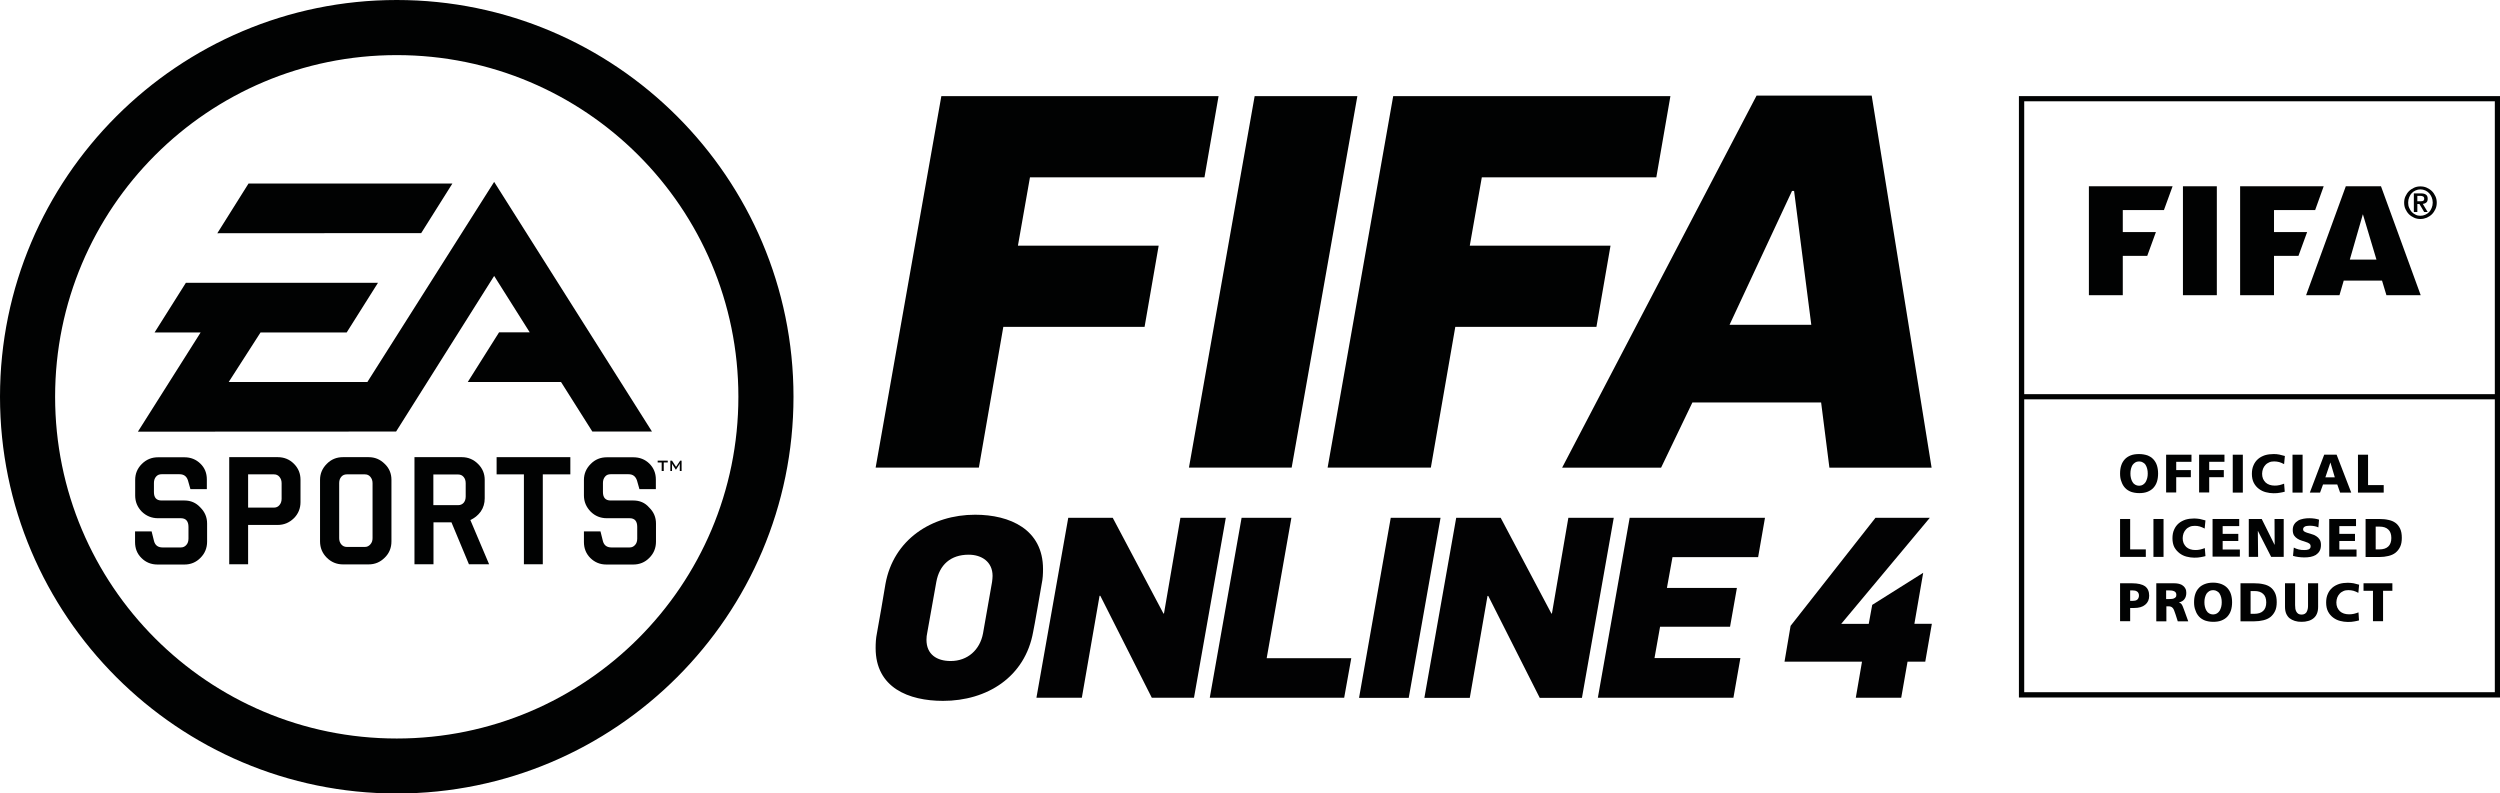 <?xml version="1.0" encoding="UTF-8"?> <svg xmlns="http://www.w3.org/2000/svg" xmlns:xlink="http://www.w3.org/1999/xlink" id="Слой_1" x="0" y="0" viewBox="0 0 193.26 61.34" xml:space="preserve"> <style type="text/css">.st0,.st1{fill:#010202}.st1{fill-rule:evenodd;clip-rule:evenodd}.st2{fill:#020203}</style> <g> <g> <g> <g> <g> <path class="st0" d="M156.07,7.43v46.49h37.19V7.43H156.07z M192.86,53.51h-36.38V30.87h36.38V53.51z M192.86,30.47h-36.38 V7.83h36.38V30.47z"></path> <g> <g> <path class="st0" d="M163.89,36.61c0-0.24,0.03-0.45,0.09-0.63c0.06-0.19,0.16-0.35,0.28-0.48c0.12-0.13,0.28-0.23,0.46-0.3 c0.18-0.07,0.4-0.1,0.64-0.1c0.24,0,0.45,0.04,0.64,0.1c0.18,0.07,0.34,0.17,0.46,0.3c0.12,0.13,0.22,0.29,0.28,0.48 c0.06,0.19,0.09,0.4,0.09,0.63c0,0.23-0.03,0.44-0.09,0.63c-0.06,0.19-0.16,0.35-0.28,0.48c-0.12,0.13-0.28,0.23-0.46,0.3 c-0.18,0.07-0.39,0.1-0.63,0.1c-0.24,0-0.45-0.04-0.63-0.1c-0.18-0.07-0.34-0.17-0.46-0.3c-0.12-0.13-0.22-0.29-0.28-0.48 C163.92,37.06,163.89,36.85,163.89,36.61z M164.69,36.61c0,0.12,0.01,0.24,0.04,0.35c0.03,0.11,0.06,0.21,0.12,0.3 c0.05,0.09,0.12,0.16,0.21,0.21c0.08,0.05,0.19,0.08,0.3,0.08c0.12,0,0.22-0.03,0.3-0.08c0.08-0.05,0.15-0.12,0.21-0.21 c0.05-0.09,0.09-0.19,0.12-0.3c0.03-0.11,0.04-0.23,0.04-0.35c0-0.13-0.01-0.25-0.04-0.36c-0.03-0.11-0.06-0.21-0.12-0.3 c-0.05-0.09-0.12-0.15-0.21-0.2c-0.08-0.05-0.18-0.08-0.3-0.08c-0.12,0-0.22,0.03-0.3,0.08c-0.08,0.05-0.15,0.12-0.21,0.2 c-0.05,0.09-0.09,0.18-0.12,0.3C164.7,36.37,164.69,36.49,164.69,36.61z"></path> <path class="st0" d="M167.45,35.15h1.96v0.55h-1.18v0.64h1.13v0.55h-1.13v1.18h-0.78V35.15z"></path> <path class="st0" d="M170,35.15h1.96v0.55h-1.18v0.64h1.13v0.55h-1.13v1.18H170V35.15z"></path> <path class="st0" d="M172.6,35.15h0.78v2.93h-0.78V35.15z"></path> <path class="st0" d="M176.62,38.01c-0.11,0.03-0.24,0.06-0.37,0.08c-0.13,0.03-0.3,0.04-0.5,0.04c-0.2,0-0.39-0.03-0.59-0.08 c-0.2-0.05-0.38-0.14-0.54-0.26c-0.16-0.12-0.29-0.27-0.39-0.46c-0.1-0.19-0.15-0.43-0.15-0.7c0-0.25,0.04-0.48,0.13-0.67 c0.08-0.19,0.2-0.35,0.35-0.48c0.15-0.13,0.33-0.22,0.53-0.29c0.21-0.06,0.43-0.09,0.67-0.09c0.15,0,0.3,0.01,0.44,0.04 c0.14,0.03,0.29,0.07,0.43,0.11l-0.06,0.63c-0.13-0.07-0.25-0.12-0.38-0.16c-0.12-0.03-0.25-0.05-0.39-0.05 c-0.14,0-0.27,0.02-0.38,0.07c-0.11,0.05-0.21,0.11-0.29,0.2c-0.08,0.08-0.14,0.18-0.19,0.3c-0.04,0.12-0.07,0.24-0.07,0.38 c0,0.14,0.02,0.27,0.07,0.39c0.05,0.11,0.12,0.21,0.2,0.29c0.09,0.08,0.19,0.14,0.31,0.18c0.12,0.04,0.25,0.06,0.39,0.06 c0.13,0,0.26-0.01,0.38-0.04c0.13-0.03,0.24-0.07,0.35-0.11L176.62,38.01z"></path> <path class="st0" d="M177.22,35.15H178v2.93h-0.78V35.15z"></path> <path class="st0" d="M179.67,35.15h0.96l1.13,2.93h-0.86l-0.22-0.63h-1.1l-0.23,0.63h-0.79L179.67,35.15z M180.15,35.75 L180.15,35.75l-0.39,1.15h0.73L180.15,35.75z"></path> <path class="st0" d="M182.28,35.15h0.78v2.35h1.21v0.58h-1.99V35.15z"></path> </g> <g> <path class="st0" d="M163.89,40.12h0.78v2.35h1.21v0.58h-1.99V40.12z"></path> <path class="st0" d="M166.47,40.12h0.78v2.93h-0.78V40.12z"></path> <path class="st0" d="M170.49,42.99c-0.11,0.03-0.24,0.06-0.37,0.08c-0.13,0.03-0.3,0.04-0.5,0.04c-0.2,0-0.39-0.03-0.59-0.08 c-0.2-0.05-0.38-0.14-0.54-0.26c-0.16-0.12-0.29-0.27-0.4-0.46c-0.1-0.19-0.15-0.43-0.15-0.7c0-0.25,0.04-0.48,0.13-0.67 c0.08-0.19,0.2-0.35,0.35-0.48c0.15-0.13,0.33-0.22,0.53-0.29c0.21-0.06,0.43-0.09,0.67-0.09c0.15,0,0.3,0.02,0.44,0.04 c0.14,0.03,0.29,0.07,0.43,0.11l-0.06,0.63c-0.13-0.07-0.25-0.12-0.38-0.16s-0.25-0.05-0.39-0.05 c-0.14,0-0.27,0.02-0.38,0.07c-0.11,0.05-0.21,0.11-0.29,0.2c-0.08,0.08-0.14,0.18-0.19,0.3c-0.04,0.12-0.07,0.24-0.07,0.38 c0,0.14,0.02,0.27,0.07,0.39c0.05,0.11,0.12,0.21,0.2,0.29c0.09,0.08,0.19,0.14,0.31,0.18c0.12,0.04,0.25,0.06,0.4,0.06 c0.13,0,0.26-0.01,0.38-0.04c0.13-0.03,0.24-0.07,0.35-0.11L170.49,42.99z"></path> <path class="st0" d="M171.03,40.12h2.07v0.55h-1.28v0.6h1.21v0.55h-1.21v0.66h1.33v0.55h-2.11V40.12z"></path> <path class="st0" d="M173.84,40.12h1l0.99,1.99h0.01l-0.01-1.99h0.71v2.93h-0.97l-1.02-2h-0.01l0.02,2h-0.72V40.12z"></path> <path class="st0" d="M177.32,42.33c0.1,0.06,0.22,0.1,0.36,0.14c0.14,0.04,0.29,0.05,0.45,0.05c0.06,0,0.12,0,0.18-0.01 c0.06-0.01,0.11-0.02,0.16-0.04c0.04-0.02,0.08-0.05,0.11-0.09c0.03-0.04,0.04-0.09,0.04-0.15c0-0.09-0.03-0.16-0.1-0.21 c-0.07-0.05-0.15-0.09-0.26-0.12c-0.1-0.04-0.21-0.07-0.33-0.11c-0.12-0.04-0.23-0.08-0.33-0.15 c-0.1-0.06-0.19-0.15-0.26-0.25c-0.07-0.11-0.1-0.25-0.1-0.43c0-0.18,0.04-0.32,0.12-0.44c0.08-0.12,0.18-0.21,0.3-0.28 c0.12-0.07,0.26-0.11,0.41-0.14c0.15-0.03,0.3-0.04,0.45-0.04c0.14,0,0.28,0.01,0.41,0.03s0.25,0.05,0.34,0.08l-0.05,0.6 c-0.1-0.05-0.21-0.08-0.32-0.1c-0.11-0.02-0.22-0.03-0.33-0.03c-0.05,0-0.11,0-0.17,0.01c-0.06,0-0.12,0.02-0.17,0.03 c-0.05,0.02-0.1,0.05-0.13,0.08c-0.04,0.04-0.06,0.09-0.06,0.15c0,0.08,0.03,0.14,0.1,0.18c0.07,0.04,0.15,0.08,0.26,0.11 c0.1,0.03,0.21,0.06,0.33,0.1c0.12,0.03,0.23,0.08,0.33,0.15c0.1,0.06,0.19,0.15,0.26,0.26c0.07,0.11,0.1,0.25,0.1,0.42 c0,0.19-0.04,0.35-0.11,0.47s-0.17,0.22-0.29,0.3c-0.12,0.07-0.26,0.12-0.41,0.15c-0.16,0.03-0.31,0.04-0.48,0.04 c-0.14,0-0.28-0.01-0.44-0.03c-0.16-0.02-0.3-0.05-0.43-0.09L177.32,42.33z"></path> <path class="st0" d="M180.06,40.12h2.07v0.55h-1.29v0.6h1.21v0.55h-1.21v0.66h1.33v0.55h-2.11V40.12z"></path> <path class="st0" d="M183.64,42.47h0.3c0.29,0,0.52-0.07,0.68-0.22c0.16-0.15,0.24-0.37,0.24-0.66 c0-0.29-0.08-0.52-0.24-0.66c-0.16-0.15-0.38-0.22-0.67-0.22h-0.3V42.47z M182.86,40.12h1.07c0.25,0,0.49,0.02,0.7,0.07 c0.21,0.04,0.4,0.12,0.55,0.23c0.15,0.11,0.27,0.26,0.36,0.45c0.09,0.19,0.13,0.42,0.13,0.71c0,0.27-0.04,0.51-0.13,0.69 c-0.09,0.19-0.21,0.34-0.36,0.46c-0.15,0.12-0.34,0.2-0.55,0.25c-0.21,0.05-0.44,0.08-0.69,0.08h-1.07V40.12z"></path> </g> <g> <path class="st0" d="M163.89,45.09h0.93c0.45,0,0.78,0.08,1,0.23c0.21,0.16,0.32,0.4,0.32,0.73c0,0.3-0.1,0.53-0.31,0.7 c-0.2,0.17-0.49,0.25-0.86,0.25h-0.3v1.02h-0.78V45.09z M164.67,46.45h0.2c0.07,0,0.13-0.01,0.19-0.02 c0.06-0.01,0.11-0.04,0.15-0.07c0.04-0.03,0.08-0.07,0.1-0.13c0.03-0.05,0.04-0.12,0.04-0.19c0-0.08-0.01-0.14-0.04-0.19 c-0.02-0.05-0.06-0.09-0.1-0.12c-0.04-0.03-0.09-0.05-0.15-0.07c-0.06-0.01-0.12-0.02-0.19-0.02h-0.2V46.45z"></path> <path class="st0" d="M166.68,45.09h1.39c0.13,0,0.25,0.01,0.37,0.04c0.11,0.03,0.22,0.07,0.3,0.14 c0.09,0.06,0.15,0.14,0.2,0.23c0.05,0.09,0.07,0.2,0.07,0.33c0,0.2-0.05,0.36-0.14,0.48c-0.09,0.13-0.23,0.21-0.42,0.26v0.01 c0.06,0.02,0.11,0.04,0.15,0.08c0.04,0.04,0.07,0.08,0.1,0.14c0.03,0.05,0.05,0.12,0.08,0.19c0.02,0.07,0.05,0.15,0.09,0.24 l0.29,0.8h-0.81l-0.17-0.53c-0.04-0.13-0.08-0.23-0.11-0.31c-0.03-0.08-0.07-0.15-0.11-0.19c-0.04-0.05-0.09-0.08-0.14-0.1 c-0.05-0.02-0.11-0.03-0.19-0.03h-0.16v1.16h-0.78V45.09z M167.46,46.31h0.21c0.06,0,0.13,0,0.2-0.01 c0.07,0,0.13-0.02,0.18-0.04c0.06-0.02,0.1-0.06,0.14-0.1c0.04-0.04,0.05-0.11,0.05-0.19c0-0.07-0.02-0.12-0.05-0.17 c-0.03-0.04-0.07-0.08-0.13-0.1c-0.05-0.02-0.11-0.04-0.18-0.05c-0.07-0.01-0.14-0.01-0.22-0.01h-0.21V46.31z"></path> <path class="st0" d="M169.61,46.56c0-0.24,0.03-0.45,0.09-0.63c0.06-0.19,0.16-0.35,0.28-0.48c0.12-0.13,0.28-0.23,0.46-0.3 c0.18-0.07,0.39-0.11,0.64-0.11c0.24,0,0.45,0.04,0.64,0.11c0.18,0.07,0.34,0.17,0.46,0.3c0.12,0.13,0.22,0.29,0.28,0.48 c0.06,0.19,0.09,0.4,0.09,0.63c0,0.23-0.03,0.44-0.09,0.63c-0.06,0.19-0.16,0.35-0.28,0.48c-0.12,0.13-0.28,0.23-0.46,0.3 c-0.18,0.07-0.39,0.1-0.63,0.1c-0.24,0-0.45-0.04-0.63-0.1c-0.18-0.07-0.34-0.17-0.46-0.3c-0.12-0.13-0.22-0.29-0.28-0.48 C169.64,47,169.61,46.79,169.61,46.56z M170.41,46.56c0,0.12,0.01,0.24,0.04,0.35c0.03,0.11,0.06,0.21,0.12,0.3 c0.05,0.09,0.12,0.16,0.21,0.21c0.08,0.05,0.19,0.08,0.3,0.08s0.22-0.03,0.3-0.08c0.08-0.05,0.15-0.12,0.21-0.21 c0.05-0.09,0.09-0.19,0.12-0.3c0.03-0.11,0.04-0.23,0.04-0.35c0-0.13-0.01-0.25-0.04-0.36c-0.03-0.11-0.06-0.21-0.12-0.3 c-0.05-0.09-0.12-0.15-0.21-0.2c-0.08-0.05-0.18-0.08-0.3-0.08s-0.22,0.03-0.3,0.08c-0.08,0.05-0.15,0.12-0.21,0.2 c-0.05,0.09-0.09,0.18-0.12,0.3C170.42,46.31,170.41,46.43,170.41,46.56z"></path> <path class="st0" d="M173.19,45.09h1.07c0.25,0,0.49,0.02,0.7,0.07c0.21,0.04,0.4,0.12,0.55,0.23 c0.15,0.11,0.27,0.26,0.36,0.45c0.09,0.19,0.13,0.42,0.13,0.71c0,0.27-0.04,0.51-0.13,0.69c-0.09,0.19-0.21,0.34-0.36,0.46 c-0.15,0.12-0.34,0.2-0.55,0.25c-0.21,0.05-0.44,0.08-0.69,0.08h-1.07V45.09z M173.97,47.45h0.3c0.29,0,0.52-0.07,0.68-0.22 c0.16-0.15,0.24-0.37,0.24-0.66c0-0.29-0.08-0.52-0.24-0.66c-0.16-0.15-0.38-0.22-0.67-0.22h-0.3V47.45z"></path> <path class="st0" d="M179.2,46.91c0,0.2-0.03,0.38-0.09,0.52c-0.06,0.15-0.15,0.27-0.26,0.36c-0.11,0.09-0.25,0.17-0.41,0.21 c-0.16,0.05-0.33,0.07-0.52,0.07c-0.19,0-0.36-0.02-0.52-0.07c-0.16-0.05-0.29-0.12-0.41-0.21c-0.11-0.09-0.2-0.22-0.26-0.36 c-0.06-0.15-0.09-0.32-0.09-0.52v-1.82h0.78v1.69c0,0.1,0.01,0.19,0.02,0.28c0.02,0.09,0.04,0.16,0.08,0.23 c0.04,0.07,0.09,0.12,0.15,0.16c0.06,0.04,0.15,0.06,0.25,0.06c0.1,0,0.18-0.02,0.25-0.06c0.06-0.04,0.12-0.09,0.15-0.16 c0.04-0.07,0.06-0.14,0.08-0.23c0.02-0.09,0.02-0.18,0.02-0.28v-1.69h0.78V46.91z"></path> <path class="st0" d="M182.36,47.96c-0.11,0.03-0.24,0.06-0.37,0.08c-0.13,0.03-0.3,0.04-0.5,0.04c-0.2,0-0.39-0.03-0.59-0.08 c-0.2-0.05-0.38-0.14-0.54-0.26c-0.16-0.12-0.29-0.27-0.39-0.46c-0.1-0.19-0.15-0.43-0.15-0.7c0-0.25,0.04-0.48,0.13-0.67 c0.08-0.19,0.2-0.35,0.35-0.48c0.15-0.13,0.33-0.22,0.53-0.29c0.21-0.06,0.43-0.09,0.67-0.09c0.15,0,0.3,0.02,0.44,0.04 c0.14,0.03,0.29,0.07,0.43,0.11l-0.06,0.63c-0.13-0.07-0.25-0.12-0.38-0.16c-0.12-0.03-0.25-0.05-0.39-0.05 c-0.14,0-0.27,0.02-0.38,0.07c-0.11,0.05-0.21,0.11-0.29,0.2c-0.08,0.08-0.14,0.18-0.19,0.3c-0.04,0.12-0.07,0.24-0.07,0.38 c0,0.14,0.02,0.27,0.07,0.39c0.05,0.11,0.12,0.21,0.2,0.29c0.09,0.08,0.19,0.14,0.31,0.18c0.12,0.04,0.25,0.06,0.4,0.06 c0.13,0,0.26-0.01,0.38-0.04c0.13-0.03,0.24-0.07,0.35-0.11L182.36,47.96z"></path> <path class="st0" d="M183.43,45.67h-0.72v-0.58h2.23v0.58h-0.72v2.35h-0.78V45.67z"></path> </g> </g> </g> </g> <g> <g> <polygon class="st1" points="161.48,14.4 161.48,22.82 164.1,22.82 164.1,19.78 165.99,19.78 166.66,17.94 164.1,17.94 164.1,16.24 167.28,16.24 167.95,14.4"></polygon> <rect x="168.75" y="14.4" class="st1" width="2.62" height="8.42"></rect> <polygon class="st1" points="173.17,14.4 173.17,22.82 175.79,22.82 175.79,19.78 177.68,19.78 178.35,17.94 175.79,17.94 175.79,16.24 178.97,16.24 179.63,14.4"></polygon> <path class="st1" d="M187.13,22.82h-2.65l-0.34-1.13h-2.96l-0.33,1.13h-2.58l3.07-8.42h2.72L187.13,22.82z M183.71,20.07 l-1.05-3.51l-1.01,3.51H183.71z"></path> </g> <path class="st0" d="M187.11,16.93c-0.17,0-0.34-0.03-0.49-0.1c-0.15-0.07-0.29-0.16-0.4-0.27c-0.11-0.11-0.2-0.25-0.27-0.4 c-0.07-0.15-0.1-0.32-0.1-0.49c0-0.17,0.03-0.34,0.1-0.49c0.07-0.15,0.16-0.29,0.27-0.4c0.11-0.11,0.25-0.2,0.4-0.27 c0.15-0.07,0.32-0.1,0.49-0.1c0.17,0,0.34,0.03,0.49,0.1c0.15,0.07,0.29,0.16,0.4,0.27c0.11,0.11,0.2,0.25,0.27,0.4 c0.07,0.15,0.1,0.32,0.1,0.49c0,0.17-0.03,0.34-0.1,0.49c-0.07,0.15-0.16,0.29-0.27,0.4c-0.11,0.11-0.25,0.2-0.4,0.27 C187.45,16.89,187.28,16.93,187.11,16.93z M187.11,16.68c0.13,0,0.26-0.03,0.37-0.08c0.12-0.05,0.22-0.12,0.3-0.21 c0.09-0.09,0.15-0.2,0.2-0.32c0.05-0.12,0.08-0.26,0.08-0.41c0-0.15-0.03-0.28-0.08-0.41c-0.05-0.12-0.12-0.23-0.2-0.32 c-0.09-0.09-0.19-0.16-0.3-0.21c-0.12-0.05-0.24-0.08-0.37-0.08c-0.13,0-0.26,0.03-0.37,0.08c-0.12,0.05-0.22,0.12-0.3,0.21 c-0.09,0.09-0.15,0.2-0.2,0.32c-0.05,0.12-0.08,0.26-0.08,0.41c0,0.15,0.02,0.28,0.08,0.41c0.05,0.12,0.12,0.23,0.2,0.32 c0.09,0.09,0.19,0.16,0.3,0.21C186.85,16.66,186.98,16.68,187.11,16.68z M186.62,14.95h0.53c0.17,0,0.3,0.03,0.39,0.1 c0.09,0.06,0.13,0.17,0.13,0.32c0,0.12-0.03,0.22-0.1,0.28c-0.07,0.06-0.16,0.1-0.28,0.11l0.38,0.63h-0.27l-0.37-0.62h-0.16 v0.62h-0.27V14.95z M186.89,15.56h0.23c0.04,0,0.08,0,0.11-0.01c0.04,0,0.07-0.01,0.09-0.03c0.03-0.01,0.05-0.03,0.06-0.06 c0.02-0.03,0.02-0.07,0.02-0.12c0-0.04-0.01-0.08-0.03-0.1c-0.02-0.03-0.04-0.05-0.07-0.06c-0.03-0.01-0.06-0.02-0.09-0.03 c-0.03,0-0.07-0.01-0.1-0.01h-0.24V15.56z"></path> </g> </g> <g> <path class="st0" d="M72.77,7.43H94.2l-1.09,6.28H79.62l-0.93,5.28h10.88l-1.09,6.28H77.56l-1.89,10.88h-7.98L72.77,7.43z"></path> <path class="st0" d="M96.99,7.43h7.94l-5.08,28.72h-7.94L96.99,7.43z"></path> <path class="st0" d="M107.7,7.43h21.43l-1.09,6.28h-13.49l-0.93,5.28h10.88l-1.09,6.28H112.5l-1.89,10.88h-7.98L107.7,7.43z"></path> <path class="st0" d="M135.79,7.39h8.9l4.63,28.76h-7.9l-0.64-5.04h-9.95l-2.42,5.04h-7.65L135.79,7.39z M140.02,25.11 l-1.33-10.35h-0.16l-4.83,10.35H140.02z"></path> </g> <g> <path class="st2" d="M67.69,50.1c0-0.39,0.02-0.76,0.1-1.15c0.08-0.37,0.6-3.44,0.66-3.81c0.62-3.43,3.57-5.35,6.93-5.35 c2.69,0,5.25,1.13,5.25,4.2c0,0.39-0.02,0.76-0.1,1.13c-0.06,0.35-0.58,3.38-0.66,3.71c-0.62,3.51-3.57,5.35-6.97,5.35 C70.25,54.18,67.69,53.17,67.69,50.1z M75.99,48.97c0.06-0.37,0.64-3.61,0.7-3.98c0.02-0.16,0.04-0.33,0.04-0.47 c0-1.09-0.84-1.64-1.85-1.64c-1.39,0-2.26,0.78-2.5,2.11c-0.08,0.37-0.62,3.55-0.7,3.92c-0.04,0.18-0.06,0.35-0.06,0.55 c0,1.13,0.8,1.64,1.87,1.64C74.8,51.1,75.75,50.24,75.99,48.97z"></path> <path class="st2" d="M82.58,40.03h3.44l3.92,7.4h0.04l1.27-7.4h3.51L92.3,53.94h-3.26l-3.98-7.88H85l-1.37,7.88h-3.51 L82.58,40.03z"></path> <path class="st2" d="M95.98,40.03h3.85l-1.91,10.85h6.54l-0.55,3.06H93.52L95.98,40.03z"></path> <path class="st2" d="M107.51,40.03h3.85l-2.46,13.92h-3.84L107.51,40.03z"></path> <path class="st2" d="M112.57,40.03h3.44l3.92,7.4h0.04l1.27-7.4h3.51l-2.46,13.92h-3.26l-3.98-7.88h-0.06l-1.37,7.88h-3.51 L112.57,40.03z"></path> <path class="st2" d="M125.98,40.03h10.46l-0.53,3.04h-6.62l-0.43,2.38h5.41l-0.53,3h-5.41l-0.43,2.42h6.64L134,53.94h-10.48 L125.98,40.03z"></path> <path class="st2" d="M143.94,51.15h-5.99l0.47-2.77l6.56-8.35h4.2l-6.85,8.2h2.13l0.27-1.47l3.94-2.48l-0.68,3.94h1.35 l-0.51,2.93h-1.37l-0.49,2.79h-3.51L143.94,51.15z"></path> </g> </g> <g> <g> <path class="st0" d="M30.67,0C13.76,0,0,13.76,0,30.67c0,16.91,13.76,30.67,30.67,30.67c16.91,0,30.67-13.76,30.67-30.67 C61.34,13.76,47.58,0,30.67,0z M30.67,57.09c-14.59,0-26.41-11.83-26.41-26.42c0-14.59,11.82-26.41,26.41-26.41 c14.59,0,26.41,11.82,26.41,26.41C57.08,45.26,45.26,57.09,30.67,57.09z"></path> <polygon class="st0" points="50.84,35.75 51.15,35.75 51.15,36.41 51.31,36.41 51.31,35.75 51.62,35.75 51.62,35.61 50.84,35.61"></polygon> <path class="st0" d="M14.26,38.69h-1.77c-0.4,0-0.59-0.22-0.59-0.65v-0.7c0-0.2,0.05-0.36,0.16-0.49 c0.11-0.13,0.25-0.19,0.43-0.19h1.39c0.33,0,0.55,0.16,0.65,0.48l0.19,0.67h1.27v-0.74c0-0.5-0.16-0.9-0.5-1.23 c-0.34-0.33-0.75-0.49-1.23-0.49h-2.05c-0.48,0-0.9,0.17-1.25,0.52c-0.34,0.34-0.51,0.75-0.51,1.23v1.2 c0,0.49,0.17,0.9,0.51,1.25c0.35,0.34,0.77,0.51,1.25,0.51h1.77c0.39,0,0.59,0.23,0.59,0.67v0.91c0,0.19-0.05,0.36-0.16,0.48 c-0.11,0.13-0.25,0.2-0.43,0.2h-1.41c-0.35,0-0.57-0.16-0.66-0.48l-0.19-0.76h-1.28v0.82c0,0.5,0.16,0.91,0.5,1.24 c0.33,0.33,0.74,0.5,1.24,0.5h2.08c0.48,0,0.9-0.17,1.24-0.52c0.34-0.34,0.51-0.76,0.51-1.25v-1.4c0-0.48-0.17-0.89-0.52-1.24 C15.15,38.86,14.74,38.69,14.26,38.69z"></path> <path class="st0" d="M21.47,35.34h-3.75v8.28h1.46v-3.04h2.28c0.49,0,0.9-0.17,1.26-0.52c0.34-0.34,0.51-0.76,0.51-1.24v-1.74 c0-0.48-0.17-0.89-0.51-1.23C22.38,35.51,21.96,35.34,21.47,35.34z M21.77,38.56c0,0.2-0.06,0.36-0.17,0.49 c-0.11,0.13-0.25,0.19-0.42,0.19h-2v-2.57h2c0.17,0,0.31,0.06,0.42,0.19c0.11,0.13,0.17,0.29,0.17,0.49V38.56z"></path> <path class="st0" d="M37.16,39.55c0.21-0.3,0.31-0.65,0.31-1.02v-1.44c0-0.47-0.17-0.89-0.52-1.23 c-0.34-0.34-0.76-0.52-1.25-0.52h-3.66v8.28h1.47v-3.24h1.39l1.35,3.24h1.56l-1.45-3.42C36.67,40.06,36.94,39.85,37.16,39.55z M36,38.38c0,0.2-0.05,0.36-0.16,0.49c-0.11,0.12-0.25,0.18-0.42,0.18h-1.92v-2.37h1.92c0.17,0,0.31,0.06,0.42,0.19 c0.11,0.13,0.16,0.29,0.16,0.49V38.38z"></path> <polygon class="st0" points="38.39,36.67 40.5,36.67 40.5,43.62 41.96,43.62 41.96,36.67 44.09,36.67 44.09,35.34 38.39,35.34"></polygon> <path class="st0" d="M48.96,38.69H47.2c-0.39,0-0.59-0.22-0.59-0.65v-0.7c0-0.2,0.05-0.36,0.16-0.49 c0.1-0.13,0.25-0.19,0.43-0.19h1.39c0.33,0,0.54,0.16,0.65,0.48l0.19,0.67h1.27v-0.74c0-0.5-0.17-0.9-0.5-1.23 c-0.34-0.33-0.75-0.49-1.24-0.49h-2.05c-0.49,0-0.91,0.17-1.25,0.52c-0.34,0.34-0.52,0.75-0.52,1.23v1.2 c0,0.49,0.18,0.9,0.52,1.25c0.34,0.34,0.76,0.51,1.25,0.51h1.76c0.4,0,0.59,0.23,0.59,0.67v0.91c0,0.19-0.05,0.36-0.16,0.48 c-0.11,0.13-0.25,0.2-0.43,0.2h-1.4c-0.35,0-0.57-0.16-0.66-0.48l-0.19-0.76h-1.28v0.82c0,0.5,0.17,0.91,0.5,1.24 c0.34,0.33,0.74,0.5,1.24,0.5h2.07c0.49,0,0.91-0.17,1.25-0.52c0.34-0.34,0.51-0.76,0.51-1.25v-1.4c0-0.48-0.17-0.89-0.53-1.24 C49.86,38.86,49.45,38.69,48.96,38.69z"></path> <g> <polygon class="st0" points="34.97,14.19 19.21,14.19 16.8,18.03 32.56,18.02"></polygon> <polygon class="st0" points="40.95,25.69 38.58,25.69 36.16,29.53 43.37,29.53 45.79,33.36 50.4,33.36 38.2,14.06 28.4,29.53 17.68,29.53 20.14,25.7 26.8,25.7 29.22,21.86 14.37,21.86 11.95,25.7 15.51,25.7 10.66,33.37 30.62,33.36 38.2,21.33"></polygon> <path class="st0" d="M52.58,35.61l-0.32,0.48l-0.31-0.48h-0.13v0.8h0.13v-0.5c0-0.03-0.02-0.05-0.02-0.09 c0.02,0.03,0.04,0.06,0.05,0.08l0.26,0.4h0.02l0.25-0.39c0.02-0.03,0.02-0.05,0.04-0.09c0,0.04,0,0.07,0,0.09v0.5h0.14v-0.8 H52.58z"></path> <path class="st0" d="M28.49,35.34h-1.98c-0.49,0-0.91,0.17-1.25,0.52c-0.34,0.34-0.52,0.75-0.52,1.23v4.76 c0,0.5,0.18,0.92,0.52,1.26c0.34,0.34,0.76,0.52,1.25,0.52h1.98c0.49,0,0.9-0.17,1.25-0.52c0.35-0.34,0.52-0.76,0.52-1.26v-4.76 c0-0.48-0.17-0.9-0.52-1.23C29.39,35.51,28.98,35.34,28.49,35.34z M28.8,41.6c0,0.19-0.05,0.35-0.17,0.48 c-0.11,0.13-0.25,0.2-0.42,0.2h-1.4c-0.18,0-0.32-0.07-0.43-0.2c-0.11-0.13-0.16-0.29-0.16-0.48v-4.25 c0-0.2,0.05-0.36,0.16-0.49c0.11-0.13,0.25-0.19,0.43-0.19h1.4c0.17,0,0.31,0.06,0.42,0.19c0.11,0.13,0.17,0.29,0.17,0.49V41.6z"></path> </g> </g> </g> </g> </svg> 